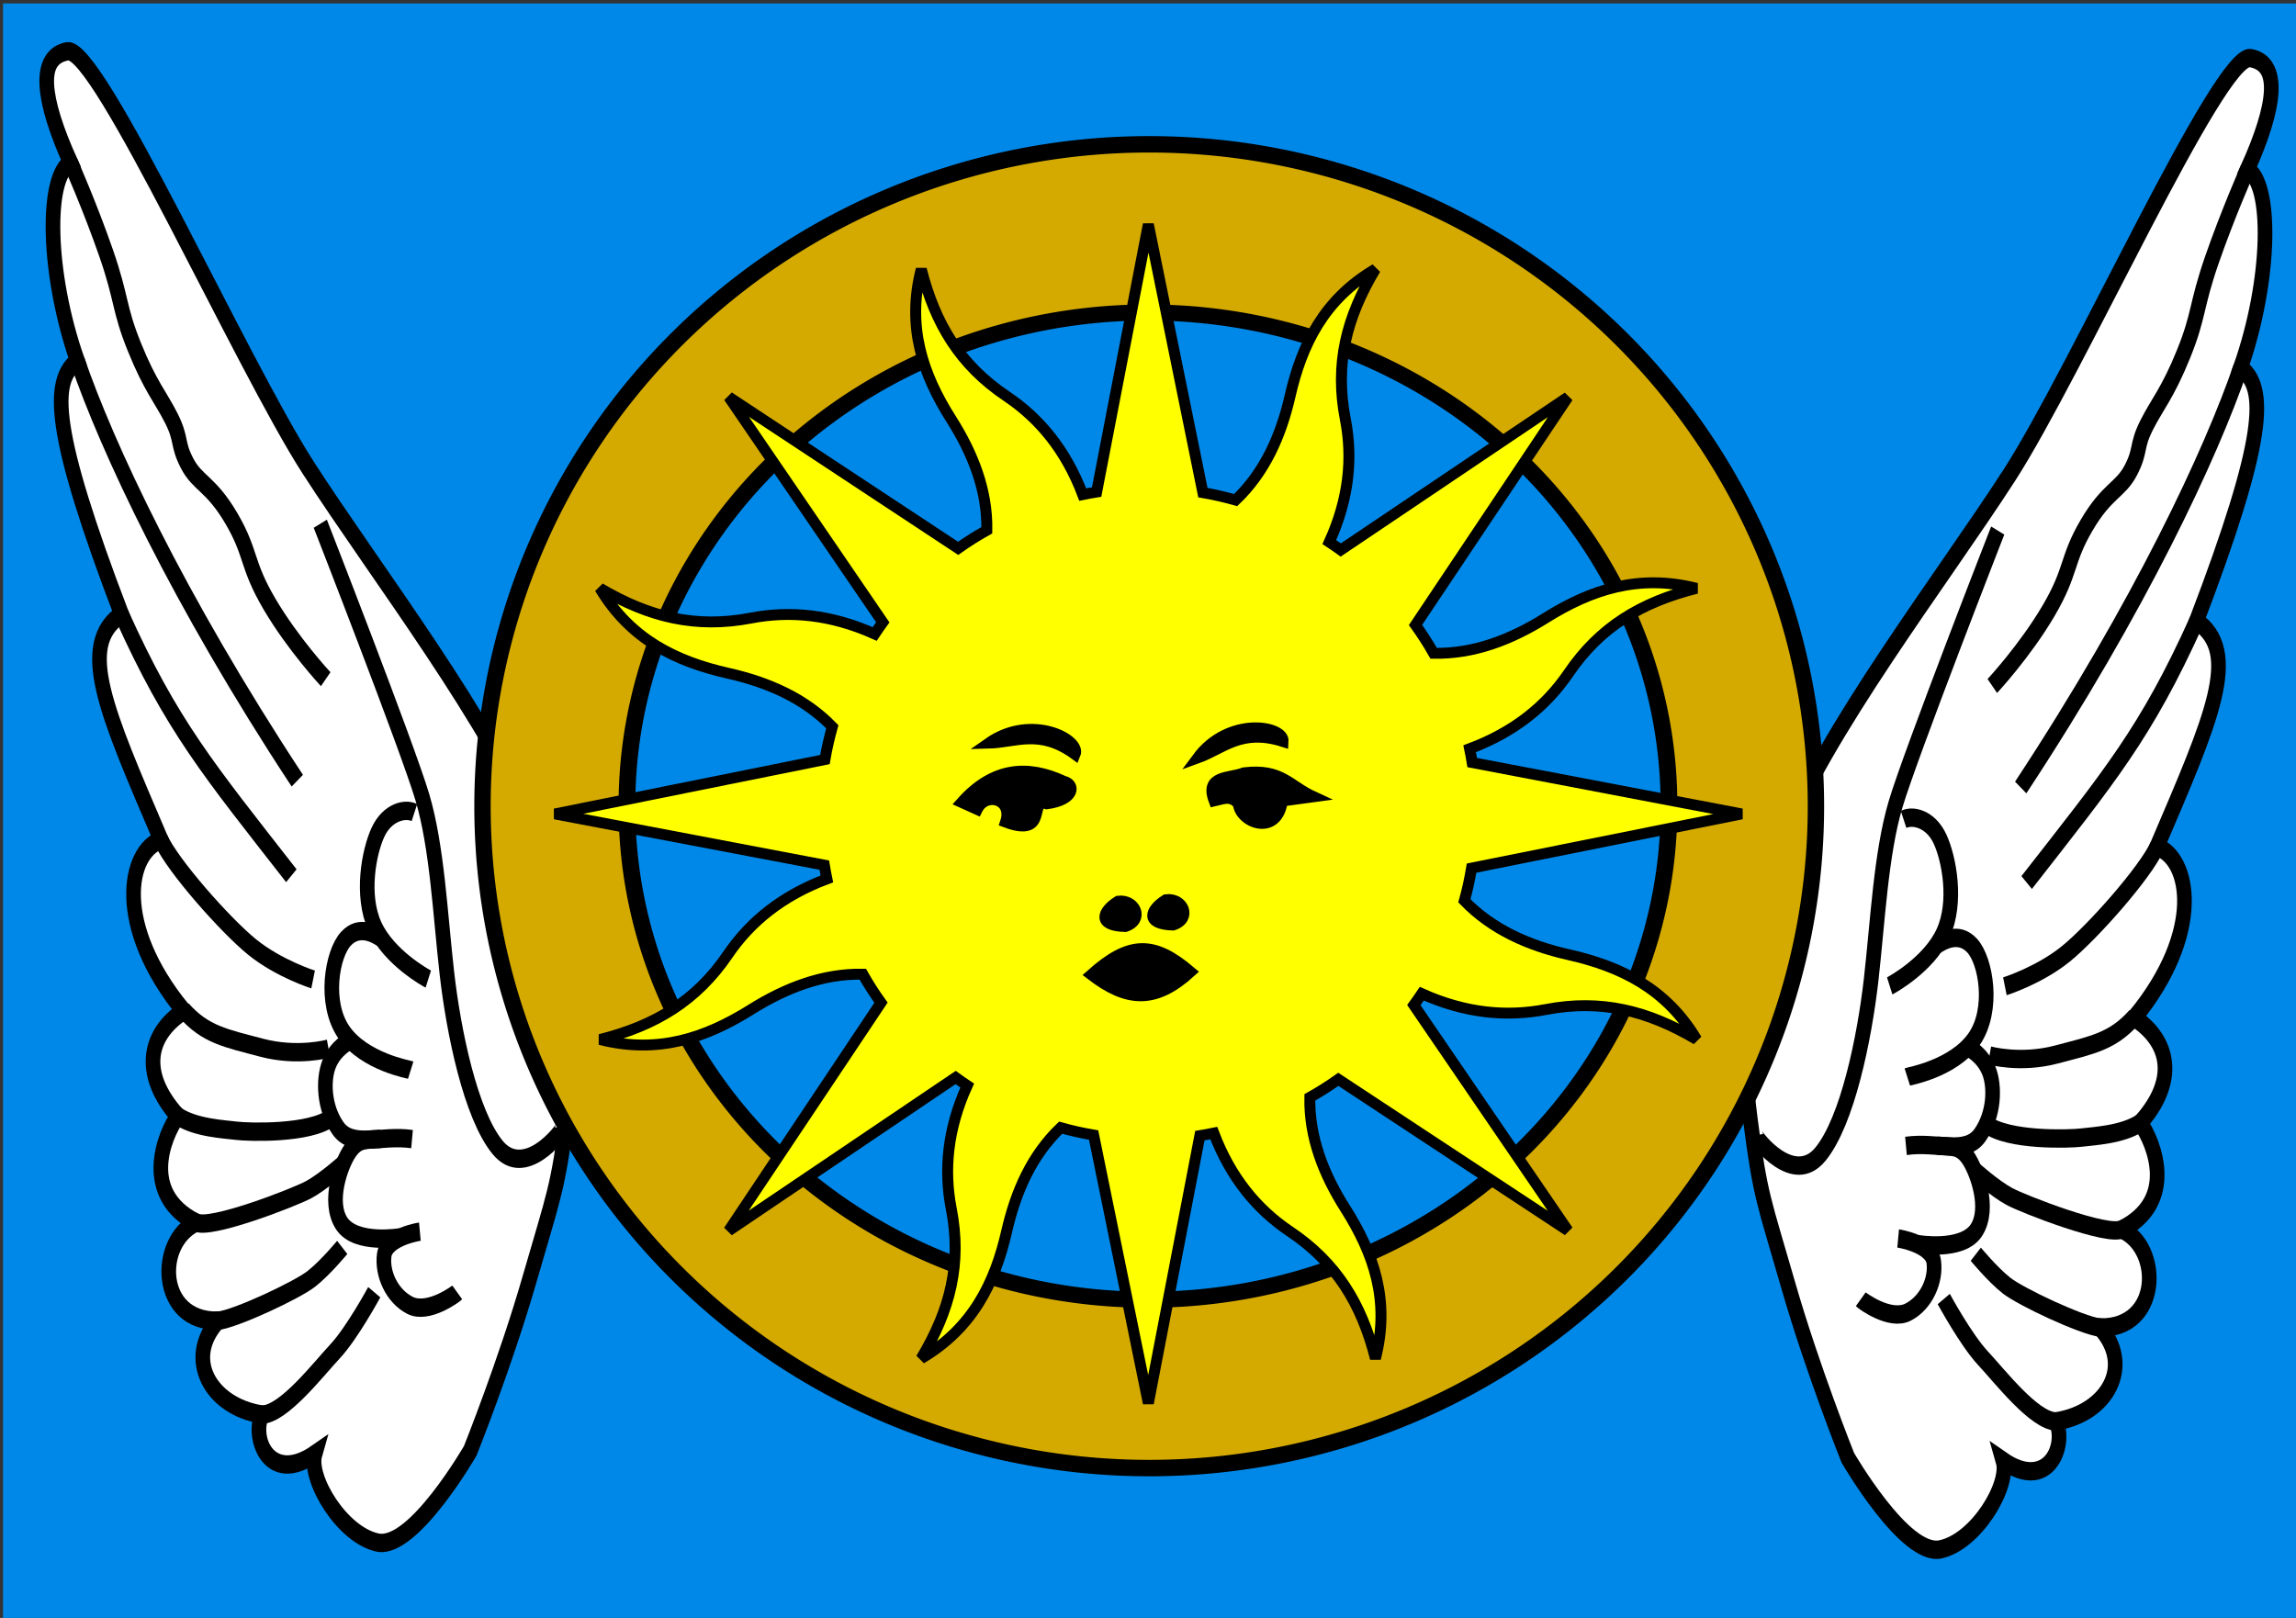 <?xml version="1.0" encoding="UTF-8" standalone="no"?>
<!-- Created with Inkscape (http://www.inkscape.org/) -->
<svg
   xmlns:dc="http://purl.org/dc/elements/1.1/"
   xmlns:cc="http://web.resource.org/cc/"
   xmlns:rdf="http://www.w3.org/1999/02/22-rdf-syntax-ns#"
   xmlns:svg="http://www.w3.org/2000/svg"
   xmlns="http://www.w3.org/2000/svg"
   xmlns:xlink="http://www.w3.org/1999/xlink"
   xmlns:sodipodi="http://sodipodi.sourceforge.net/DTD/sodipodi-0.dtd"
   xmlns:inkscape="http://www.inkscape.org/namespaces/inkscape"
   width="744.094"
   height="524.409"
   id="svg4918"
   sodipodi:version="0.32"
   inkscape:version="0.44.1"
   sodipodi:docbase="/Users/doug/Documents/Inkscape/Flags"
   sodipodi:docname="Flag-Golden Circle.svg"
   inkscape:export-filename="/Users/doug/Documents/Inkscape/Flags/Flag-Golden Circle.png"
   inkscape:export-xdpi="54.73"
   inkscape:export-ydpi="54.73"
   version="1.0">
  <rect width="100%" height="100%" fill="#333333" stroke="none"/>
  <defs
     id="defs4920">
    <radialGradient
       gradientTransform="matrix(0,2.342,-2.291,0,562.913,1323.77)"
       gradientUnits="userSpaceOnUse"
       xlink:href="#linearGradient2955"
       id="radialGradient14814"
       fy="153.928"
       fx="-483.508"
       r="300"
       cy="153.928"
       cx="-483.508" />
    <radialGradient
       gradientTransform="matrix(0,2.342,-2.291,0,562.913,1323.77)"
       gradientUnits="userSpaceOnUse"
       xlink:href="#linearGradient2955"
       id="radialGradient14758"
       fy="153.928"
       fx="-483.508"
       r="300"
       cy="153.928"
       cx="-483.508" />
    <radialGradient
       gradientTransform="matrix(0,2.342,-2.291,0,562.913,1323.77)"
       gradientUnits="userSpaceOnUse"
       xlink:href="#linearGradient2955"
       id="radialGradient13767"
       fy="153.928"
       fx="-483.508"
       r="300"
       cy="153.928"
       cx="-483.508" />
    <radialGradient
       gradientTransform="matrix(0,2.342,-2.291,0,562.913,1323.77)"
       gradientUnits="userSpaceOnUse"
       xlink:href="#linearGradient2955"
       id="radialGradient1357"
       fy="153.928"
       fx="-483.508"
       r="300"
       cy="153.928"
       cx="-483.508" />
    <radialGradient
       gradientTransform="matrix(-4.167939e-4,2.183,-1.884,-3.599562e-4,1395.597,-309.121)"
       gradientUnits="userSpaceOnUse"
       xlink:href="#linearGradient2955"
       id="radialGradient1911"
       fy="218.901"
       fx="225.524"
       r="300"
       cy="218.901"
       cx="225.524" />
    <clipPath
       id="clip">
      <path
         id="path10"
         d="M 0,-200 L 0,600 L 300,600 L 300,-200 L 0,-200 z " />
    </clipPath>
    <polygon
       id="star"
       transform="scale(53,53)"
       points="0,-1 0.588,0.809 -0.951,-0.309 0.951,-0.309 -0.588,0.809 0,-1 " />
    <radialGradient
       gradientTransform="matrix(-4.167939e-4,2.183,-1.884,-3.599562e-4,615.597,-289.121)"
       gradientUnits="userSpaceOnUse"
       xlink:href="#linearGradient2955"
       id="radialGradient2961"
       fy="218.901"
       fx="225.524"
       r="300"
       cy="218.901"
       cx="225.524" />
    <linearGradient
       id="linearGradient2955">
      <stop
         id="stop2965"
         offset="0"
         style="stop-color:#ffffff;stop-opacity:0" />
      <stop
         id="stop2959"
         offset="1"
         style="stop-color:#000000;stop-opacity:0.646" />
    </linearGradient>
  </defs>
  <sodipodi:namedview
     inkscape:document-units="mm"
     pagecolor="#ffb208"
     bordercolor="#666666"
     borderopacity="1.0"
     inkscape:pageopacity="0"
     inkscape:pageshadow="2"
     inkscape:zoom="0.81424929"
     inkscape:cx="372.04724"
     inkscape:cy="235.61265"
     inkscape:current-layer="layer1"
     id="namedview4922"
     showguides="true"
     inkscape:guide-bbox="true"
     inkscape:window-width="914"
     inkscape:window-height="626"
     inkscape:window-x="320"
     inkscape:window-y="62"
     width="744.094px"
     height="524.409px">
    <sodipodi:guide
       orientation="horizontal"
       position="382.349"
       id="guide5197" />
    <sodipodi:guide
       orientation="horizontal"
       position="672.566"
       id="guide5275" />
    <sodipodi:guide
       orientation="horizontal"
       position="165.838"
       id="guide5461" />
  </sodipodi:namedview>
  <g
     inkscape:label="Layer 1"
     inkscape:groupmode="layer"
     id="layer1">
    <rect
       style="fill:#0088e8;fill-opacity:1;stroke-width:48.2;stroke-miterlimit:4;stroke-dasharray:none"
       id="rect5695"
       width="744.322"
       height="525.646"
       x="0.975"
       y="1.109" />
    <g
       id="g35925"
       transform="matrix(-0.783,0.618,0.493,0.982,732.023,13.697)"
       style="stroke:black;stroke-width:5.129;stroke-miterlimit:4;stroke-dasharray:none;stroke-opacity:1">
      <path
         id="path35927"
         style="fill:white;fill-opacity:1;fill-rule:evenodd;stroke:black;stroke-width:5.129;stroke-linecap:butt;stroke-linejoin:miter;stroke-miterlimit:4;stroke-dasharray:none;stroke-opacity:1"
         d="M 4.816,2.197 C 13.201,-4.856 102.71,43.656 138.345,55.805 C 173.954,67.946 230.93,81.813 261.094,100.403 C 290.739,118.672 302.163,138.993 311.051,159.826 C 319.61,179.888 319.155,181.672 324.518,206.196 C 329.88,230.721 332.5,257.924 332.5,257.924 C 332.5,257.924 330.327,291.96 318.753,296.857 C 307.178,301.753 288.552,294.83 286.945,287.613 C 278.269,303.432 265.799,296.013 265.349,288.207 C 248.773,295.906 234.014,289.527 238.369,274.187 C 220.68,285.851 208.136,267.19 217.34,255.062 C 196.636,258.706 194.771,240.838 195.962,233.343 C 178.755,230.4 174.932,219.83 182.101,207.413 C 148.552,200.227 141.844,180.201 149.915,171.193 C 114.662,151.138 95.827,141.034 104.611,125.213 C 56.992,95.138 48.749,83.307 53.84,73.552 C 31.609,58.47 16.957,35.935 22.292,27.952 C 4.375,18.276 -3.5,9.193 4.816,2.197 z " />
      <path
         id="path35929"
         style="fill:none;fill-opacity:0.75;fill-rule:evenodd;stroke:black;stroke-width:5.129;stroke-linecap:butt;stroke-linejoin:miter;stroke-miterlimit:4;stroke-dasharray:none;stroke-opacity:1"
         d="M 311.814,164.659 C 312.097,165.399 308.353,183.863 295.426,181.08 C 282.5,178.297 265.18,161.968 254.403,149.261 C 243.798,136.756 232.789,121.334 221.085,112.389 C 209.147,103.264 150.06,66.732 150.06,66.732" />
      <path
         id="path35931"
         style="fill:none;fill-opacity:0.75;fill-rule:evenodd;stroke:black;stroke-width:5.129;stroke-linecap:butt;stroke-linejoin:miter;stroke-miterlimit:4;stroke-dasharray:none;stroke-opacity:1"
         d="M 181.992,207.217 C 192.05,208.934 198.482,206.031 210.64,201.548 C 222.797,197.065 230.621,189.285 230.621,189.285" />
      <path
         id="path35933"
         style="fill:none;fill-opacity:0.75;fill-rule:evenodd;stroke:black;stroke-width:5.129;stroke-linecap:butt;stroke-linejoin:miter;stroke-miterlimit:4;stroke-dasharray:none;stroke-opacity:1"
         d="M 195.878,233.35 C 202.833,232.945 211.819,227.731 215.566,225.866 C 219.408,223.954 237.877,212.949 241.793,205.001" />
      <path
         id="path35935"
         style="fill:none;fill-opacity:0.75;fill-rule:evenodd;stroke:black;stroke-width:5.129;stroke-linecap:butt;stroke-linejoin:miter;stroke-miterlimit:4;stroke-dasharray:none;stroke-opacity:1"
         d="M 217.158,255.083 C 222.252,254.559 242.586,230.925 245.783,226.249 C 248.894,221.698 252.158,213.728 252.158,213.728" />
      <path
         id="path35937"
         style="fill:none;fill-opacity:0.75;fill-rule:evenodd;stroke:black;stroke-width:5.129;stroke-linecap:butt;stroke-linejoin:miter;stroke-miterlimit:4;stroke-dasharray:none;stroke-opacity:1"
         d="M 238.34,274.275 C 243.588,270.178 257.251,252.206 259.812,246.894 C 262.325,241.682 264.272,233.715 264.272,233.715" />
      <path
         id="path35939"
         style="fill:none;fill-opacity:0.75;fill-rule:evenodd;stroke:black;stroke-width:5.129;stroke-linecap:butt;stroke-linejoin:miter;stroke-miterlimit:4;stroke-dasharray:none;stroke-opacity:1"
         d="M 265.381,288.228 C 271.775,283.993 275.322,266.969 277.61,259.667 C 279.959,252.15 280.436,238.329 280.436,238.329" />
      <path
         id="path35941"
         style="fill:none;fill-opacity:0.75;fill-rule:evenodd;stroke:black;stroke-width:5.129;stroke-linecap:butt;stroke-linejoin:miter;stroke-miterlimit:4;stroke-dasharray:none;stroke-opacity:1"
         d="M 149.796,171.143 C 157.279,175.144 181.712,179.364 192.8,179.514 C 203.945,179.664 215.766,175.812 215.766,175.812" />
      <path
         id="path35943"
         style="fill:none;fill-opacity:0.75;fill-rule:evenodd;stroke:black;stroke-width:5.129;stroke-linecap:butt;stroke-linejoin:miter;stroke-miterlimit:4;stroke-dasharray:none;stroke-opacity:1"
         d="M 104.573,125.221 C 136.221,142.297 153.507,145.686 193.871,155.343" />
      <path
         id="path35945"
         style="fill:none;fill-opacity:0.75;fill-rule:evenodd;stroke:black;stroke-width:5.129;stroke-linecap:butt;stroke-linejoin:miter;stroke-miterlimit:4;stroke-dasharray:none;stroke-opacity:1"
         d="M 53.802,73.519 C 75.234,88.262 118.861,111.088 181.488,131.761" />
      <path
         id="path35947"
         style="fill:none;fill-opacity:0.75;fill-rule:evenodd;stroke:black;stroke-width:5.129;stroke-linecap:butt;stroke-linejoin:miter;stroke-miterlimit:4;stroke-dasharray:none;stroke-opacity:1"
         d="M 22.215,27.932 C 22.215,27.932 34.704,34.794 46.321,42.725 C 57.938,50.656 58.161,53.357 68.683,59.657 C 79.205,65.957 83.986,66.614 90.238,69.601 C 96.631,72.655 95.518,74.487 101.56,77.283 C 107.724,80.135 111.607,77.596 122.939,82.067 C 134.272,86.538 133.924,90.065 146.89,95.167 C 159.855,100.268 174.8,102.474 174.8,102.474" />
      <path
         id="path35949"
         style="fill:none;fill-opacity:0.75;fill-rule:evenodd;stroke:black;stroke-width:5.129;stroke-linecap:butt;stroke-linejoin:miter;stroke-miterlimit:4;stroke-dasharray:none;stroke-opacity:1"
         d="M 305.082,222.901 C 304.952,223.358 299.768,233.582 292.96,234.77 C 286.152,235.959 279.854,232.472 277.85,227.655 C 275.846,222.839 284.943,215.504 284.943,215.504" />
      <path
         id="path35951"
         style="fill:none;fill-opacity:0.75;fill-rule:evenodd;stroke:black;stroke-width:5.129;stroke-linecap:butt;stroke-linejoin:miter;stroke-miterlimit:4;stroke-dasharray:none;stroke-opacity:1"
         d="M 280.188,220.328 C 280.188,220.328 268.041,230.624 260.565,228.161 C 253.089,225.697 251.537,214.175 252.2,209.537 C 252.863,204.905 255.241,203.936 259.583,200.848" />
      <path
         id="path35953"
         style="fill:none;fill-opacity:0.75;fill-rule:evenodd;stroke:black;stroke-width:5.129;stroke-linecap:butt;stroke-linejoin:miter;stroke-miterlimit:4;stroke-dasharray:none;stroke-opacity:1"
         d="M 268.85,195.087 C 258.728,199.945 252.608,208.541 245.211,206.306 C 237.967,204.115 233.573,197.722 233.081,192.789 C 232.575,187.71 235.735,183.492 235.735,183.492" />
      <path
         id="path35955"
         style="fill:none;fill-opacity:0.75;fill-rule:evenodd;stroke:black;stroke-width:5.129;stroke-linecap:butt;stroke-linejoin:miter;stroke-miterlimit:4;stroke-dasharray:none;stroke-opacity:1"
         d="M 258.189,179.022 C 257.84,179.088 243.265,185.725 232.785,182.567 C 222.389,179.435 217.528,166.221 219.433,160.048 C 221.296,154.028 227.475,153.525 229.924,153.318" />
      <path
         id="path35957"
         style="fill:none;fill-opacity:0.75;fill-rule:evenodd;stroke:black;stroke-width:5.129;stroke-linecap:butt;stroke-linejoin:miter;stroke-miterlimit:4;stroke-dasharray:none;stroke-opacity:1"
         d="M 249.855,154.226 C 249.158,154.357 235.007,156.503 226.169,151.751 C 217.345,147.007 213.309,135.281 213.079,128.894 C 212.843,122.357 217.571,118.061 220.956,117.462" />
    </g>
    <g
       id="g15731"
       transform="matrix(0.783,0.618,-0.493,0.982,19.202,11.489)"
       style="stroke:black;stroke-width:5.129;stroke-miterlimit:4;stroke-dasharray:none;stroke-opacity:1">
      <path
         id="path10141"
         style="fill:white;fill-opacity:1;fill-rule:evenodd;stroke:black;stroke-width:5.129;stroke-linecap:butt;stroke-linejoin:miter;stroke-miterlimit:4;stroke-dasharray:none;stroke-opacity:1"
         d="M 4.816,2.197 C 13.201,-4.856 102.71,43.656 138.345,55.805 C 173.954,67.946 230.93,81.813 261.094,100.403 C 290.739,118.672 302.163,138.993 311.051,159.826 C 319.61,179.888 319.155,181.672 324.518,206.196 C 329.88,230.721 332.5,257.924 332.5,257.924 C 332.5,257.924 330.327,291.96 318.753,296.857 C 307.178,301.753 288.552,294.83 286.945,287.613 C 278.269,303.432 265.799,296.013 265.349,288.207 C 248.773,295.906 234.014,289.527 238.369,274.187 C 220.68,285.851 208.136,267.19 217.34,255.062 C 196.636,258.706 194.771,240.838 195.962,233.343 C 178.755,230.4 174.932,219.83 182.101,207.413 C 148.552,200.227 141.844,180.201 149.915,171.193 C 114.662,151.138 95.827,141.034 104.611,125.213 C 56.992,95.138 48.749,83.307 53.84,73.552 C 31.609,58.47 16.957,35.935 22.292,27.952 C 4.375,18.276 -3.5,9.193 4.816,2.197 z " />
      <path
         id="path11049"
         style="fill:none;fill-opacity:0.75;fill-rule:evenodd;stroke:black;stroke-width:5.129;stroke-linecap:butt;stroke-linejoin:miter;stroke-miterlimit:4;stroke-dasharray:none;stroke-opacity:1"
         d="M 311.814,164.659 C 312.097,165.399 308.353,183.863 295.426,181.08 C 282.5,178.297 265.18,161.968 254.403,149.261 C 243.798,136.756 232.789,121.334 221.085,112.389 C 209.147,103.264 150.06,66.732 150.06,66.732" />
      <path
         id="path11051"
         style="fill:none;fill-opacity:0.75;fill-rule:evenodd;stroke:black;stroke-width:5.129;stroke-linecap:butt;stroke-linejoin:miter;stroke-miterlimit:4;stroke-dasharray:none;stroke-opacity:1"
         d="M 181.992,207.217 C 192.05,208.934 198.482,206.031 210.64,201.548 C 222.797,197.065 230.621,189.285 230.621,189.285" />
      <path
         id="path11053"
         style="fill:none;fill-opacity:0.75;fill-rule:evenodd;stroke:black;stroke-width:5.129;stroke-linecap:butt;stroke-linejoin:miter;stroke-miterlimit:4;stroke-dasharray:none;stroke-opacity:1"
         d="M 195.878,233.35 C 202.833,232.945 211.819,227.731 215.566,225.866 C 219.408,223.954 237.877,212.949 241.793,205.001" />
      <path
         id="path11055"
         style="fill:none;fill-opacity:0.75;fill-rule:evenodd;stroke:black;stroke-width:5.129;stroke-linecap:butt;stroke-linejoin:miter;stroke-miterlimit:4;stroke-dasharray:none;stroke-opacity:1"
         d="M 217.158,255.083 C 222.252,254.559 242.586,230.925 245.783,226.249 C 248.894,221.698 252.158,213.728 252.158,213.728" />
      <path
         id="path11057"
         style="fill:none;fill-opacity:0.75;fill-rule:evenodd;stroke:black;stroke-width:5.129;stroke-linecap:butt;stroke-linejoin:miter;stroke-miterlimit:4;stroke-dasharray:none;stroke-opacity:1"
         d="M 238.34,274.275 C 243.588,270.178 257.251,252.206 259.812,246.894 C 262.325,241.682 264.272,233.715 264.272,233.715" />
      <path
         id="path11059"
         style="fill:none;fill-opacity:0.75;fill-rule:evenodd;stroke:black;stroke-width:5.129;stroke-linecap:butt;stroke-linejoin:miter;stroke-miterlimit:4;stroke-dasharray:none;stroke-opacity:1"
         d="M 265.381,288.228 C 271.775,283.993 275.322,266.969 277.61,259.667 C 279.959,252.15 280.436,238.329 280.436,238.329" />
      <path
         id="path11061"
         style="fill:none;fill-opacity:0.75;fill-rule:evenodd;stroke:black;stroke-width:5.129;stroke-linecap:butt;stroke-linejoin:miter;stroke-miterlimit:4;stroke-dasharray:none;stroke-opacity:1"
         d="M 149.796,171.143 C 157.279,175.144 181.712,179.364 192.8,179.514 C 203.945,179.664 215.766,175.812 215.766,175.812" />
      <path
         id="path11063"
         style="fill:none;fill-opacity:0.75;fill-rule:evenodd;stroke:black;stroke-width:5.129;stroke-linecap:butt;stroke-linejoin:miter;stroke-miterlimit:4;stroke-dasharray:none;stroke-opacity:1"
         d="M 104.573,125.221 C 136.221,142.297 153.507,145.686 193.871,155.343" />
      <path
         id="path11065"
         style="fill:none;fill-opacity:0.75;fill-rule:evenodd;stroke:black;stroke-width:5.129;stroke-linecap:butt;stroke-linejoin:miter;stroke-miterlimit:4;stroke-dasharray:none;stroke-opacity:1"
         d="M 53.802,73.519 C 75.234,88.262 118.861,111.088 181.488,131.761" />
      <path
         id="path11067"
         style="fill:none;fill-opacity:0.75;fill-rule:evenodd;stroke:black;stroke-width:5.129;stroke-linecap:butt;stroke-linejoin:miter;stroke-miterlimit:4;stroke-dasharray:none;stroke-opacity:1"
         d="M 22.215,27.932 C 22.215,27.932 34.704,34.794 46.321,42.725 C 57.938,50.656 58.161,53.357 68.683,59.657 C 79.205,65.957 83.986,66.614 90.238,69.601 C 96.631,72.655 95.518,74.487 101.56,77.283 C 107.724,80.135 111.607,77.596 122.939,82.067 C 134.272,86.538 133.924,90.065 146.89,95.167 C 159.855,100.268 174.8,102.474 174.8,102.474" />
      <path
         id="path11069"
         style="fill:none;fill-opacity:0.75;fill-rule:evenodd;stroke:black;stroke-width:5.129;stroke-linecap:butt;stroke-linejoin:miter;stroke-miterlimit:4;stroke-dasharray:none;stroke-opacity:1"
         d="M 305.082,222.901 C 304.952,223.358 299.768,233.582 292.96,234.77 C 286.152,235.959 279.854,232.472 277.85,227.655 C 275.846,222.839 284.943,215.504 284.943,215.504" />
      <path
         id="path11071"
         style="fill:none;fill-opacity:0.75;fill-rule:evenodd;stroke:black;stroke-width:5.129;stroke-linecap:butt;stroke-linejoin:miter;stroke-miterlimit:4;stroke-dasharray:none;stroke-opacity:1"
         d="M 280.188,220.328 C 280.188,220.328 268.041,230.624 260.565,228.161 C 253.089,225.697 251.537,214.175 252.2,209.537 C 252.863,204.905 255.241,203.936 259.583,200.848" />
      <path
         id="path11073"
         style="fill:none;fill-opacity:0.75;fill-rule:evenodd;stroke:black;stroke-width:5.129;stroke-linecap:butt;stroke-linejoin:miter;stroke-miterlimit:4;stroke-dasharray:none;stroke-opacity:1"
         d="M 268.85,195.087 C 258.728,199.945 252.608,208.541 245.211,206.306 C 237.967,204.115 233.573,197.722 233.081,192.789 C 232.575,187.71 235.735,183.492 235.735,183.492" />
      <path
         id="path11075"
         style="fill:none;fill-opacity:0.75;fill-rule:evenodd;stroke:black;stroke-width:5.129;stroke-linecap:butt;stroke-linejoin:miter;stroke-miterlimit:4;stroke-dasharray:none;stroke-opacity:1"
         d="M 258.189,179.022 C 257.84,179.088 243.265,185.725 232.785,182.567 C 222.389,179.435 217.528,166.221 219.433,160.048 C 221.296,154.028 227.475,153.525 229.924,153.318" />
      <path
         id="path11077"
         style="fill:none;fill-opacity:0.75;fill-rule:evenodd;stroke:black;stroke-width:5.129;stroke-linecap:butt;stroke-linejoin:miter;stroke-miterlimit:4;stroke-dasharray:none;stroke-opacity:1"
         d="M 249.855,154.226 C 249.158,154.357 235.007,156.503 226.169,151.751 C 217.345,147.007 213.309,135.281 213.079,128.894 C 212.843,122.357 217.571,118.061 220.956,117.462" />
    </g>
    <path
       sodipodi:type="arc"
       style="fill:#d4aa00;fill-opacity:1;stroke:black;stroke-width:7.491;stroke-miterlimit:4;stroke-dasharray:none;stroke-opacity:1"
       id="path5465"
       sodipodi:cx="512.48584"
       sodipodi:cy="417.02487"
       sodipodi:rx="305.18817"
       sodipodi:ry="301.73322"
       d="M 817.674 417.025 A 305.188 301.733 0 1 1  207.298,417.025 A 305.188 301.733 0 1 1  817.674 417.025 z"
       transform="matrix(0.708,0,0,0.711,9.6,-35.195)" />
    <path
       sodipodi:type="arc"
       style="fill:#0088e8;fill-opacity:1;stroke:black;stroke-width:9.089;stroke-miterlimit:4;stroke-dasharray:none;stroke-opacity:1"
       id="path5469"
       sodipodi:cx="610.37634"
       sodipodi:cy="442.36127"
       sodipodi:rx="283.30676"
       sodipodi:ry="278.70016"
       d="M 893.683 442.361 A 283.307 278.7 0 1 1  327.07,442.361 A 283.307 278.7 0 1 1  893.683 442.361 z"
       transform="matrix(0.596,0,0,0.573,8.252,7.81)" />
    <g
       id="g34094"
       inkscape:label="Calque 1"
       transform="matrix(2.174,0,0,2.16,172.264,64.089)"
       style="stroke:black;stroke-width:1.635;stroke-miterlimit:4;stroke-dasharray:none;stroke-opacity:1">
      <g
         transform="matrix(0.754,0,0,0.754,-21.16,-18.769)"
         id="g2129"
         style="opacity:1;stroke:black;stroke-width:2.168;stroke-miterlimit:4;stroke-dasharray:none;stroke-opacity:1;display:inline">
        <path
           style="opacity:1;color:black;fill:yellow;fill-opacity:1;fill-rule:nonzero;stroke:black;stroke-width:2.168;stroke-linecap:butt;stroke-linejoin:miter;marker:none;marker-start:none;marker-mid:none;marker-end:none;stroke-miterlimit:4;stroke-dasharray:none;stroke-dashoffset:0;stroke-opacity:1;visibility:visible;display:inline;overflow:visible"
           d="M 105.115,39.111 C 102.179,50.593 105.415,60.045 111.026,68.951 C 115.365,75.839 118.216,83.178 118.081,91.064 C 116.107,92.177 114.225,93.377 112.408,94.668 L 67.06,64.547 L 97.504,109.395 C 96.957,110.15 96.424,110.935 95.911,111.712 C 87.276,107.822 79.17,107.05 71.446,108.545 C 60.526,110.657 51.256,108.37 41.576,102.6 C 47.619,112.796 56.635,117.189 66.9,119.519 C 74.854,121.324 82.044,124.492 87.531,130.186 C 86.934,132.331 86.441,134.501 86.066,136.704 L 32.688,147.528 L 85.945,157.713 C 86.092,158.629 86.268,159.543 86.455,160.458 C 77.596,163.809 71.298,168.983 66.891,175.503 C 60.664,184.718 52.535,189.658 41.61,192.423 C 53.093,195.359 62.529,192.085 71.436,186.474 C 78.323,182.135 85.662,179.284 93.548,179.419 C 94.661,181.393 95.861,183.275 97.152,185.092 L 67.047,230.478 L 111.917,199.98 C 112.666,200.522 113.425,201.08 114.196,201.589 C 110.306,210.224 109.55,218.368 111.044,226.092 C 113.157,237.012 110.854,246.244 105.084,255.924 C 115.28,249.881 119.673,240.865 122.003,230.6 C 123.808,222.646 126.976,215.456 132.67,209.969 C 134.82,210.568 136.981,211.059 139.188,211.434 L 150.012,264.812 L 160.197,211.555 C 161.113,211.408 162.027,211.232 162.942,211.045 C 166.292,219.906 171.469,226.203 177.987,230.609 C 187.202,236.836 192.142,244.965 194.908,255.89 C 197.844,244.407 194.569,234.971 188.958,226.064 C 184.61,219.164 181.791,211.847 181.942,203.936 C 183.902,202.829 185.77,201.631 187.576,200.348 L 232.963,230.453 L 202.502,185.567 C 203.037,184.827 203.57,184.065 204.073,183.304 C 212.71,187.205 220.848,187.95 228.577,186.456 C 239.496,184.343 248.728,186.646 258.409,192.416 C 252.365,182.22 243.365,177.866 233.1,175.535 C 225.155,173.732 217.973,170.503 212.492,164.814 C 213.087,162.673 213.544,160.511 213.918,158.312 L 267.312,147.526 L 214.039,137.303 C 213.892,136.387 213.716,135.473 213.529,134.558 C 222.396,131.21 228.686,126.034 233.093,119.513 C 239.32,110.298 247.465,105.396 258.389,102.631 C 246.907,99.695 237.455,102.931 228.549,108.542 C 221.648,112.89 214.331,115.709 206.42,115.558 C 205.313,113.598 204.116,111.73 202.832,109.924 L 232.953,64.576 L 188.051,94.998 C 187.311,94.463 186.549,93.93 185.788,93.427 C 189.684,84.794 190.45,76.686 188.955,68.962 C 186.843,58.042 189.13,48.772 194.9,39.091 C 184.704,45.135 180.35,54.135 178.02,64.4 C 176.212,72.363 172.989,79.576 167.276,85.062 C 165.141,84.469 162.988,83.955 160.796,83.582 L 150.01,30.188 L 139.787,83.461 C 138.871,83.608 137.957,83.784 137.042,83.971 C 133.691,75.11 128.518,68.814 121.997,64.407 C 112.782,58.18 107.88,50.035 105.115,39.111 z "
           id="path2140" />
        <path
           style="fill:black;fill-opacity:1;fill-rule:evenodd;stroke:black;stroke-width:2.168;stroke-linecap:butt;stroke-linejoin:miter;stroke-miterlimit:4;stroke-dasharray:none;stroke-opacity:1"
           d="M 138.694,179.527 C 145.79,185.006 151.329,185.419 158.383,178.958 C 151.087,172.699 146.3,172.696 138.694,179.527 z "
           id="path6604"
           sodipodi:nodetypes="ccc" />
        <path
           style="fill:black;fill-opacity:1;fill-rule:evenodd;stroke:black;stroke-width:2.168;stroke-linecap:butt;stroke-linejoin:miter;stroke-miterlimit:4;stroke-dasharray:none;stroke-opacity:1"
           d="M 121.784,149.16 C 123.306,144.566 117.919,143.101 116.172,146.634 L 113.086,145.231 C 119.406,138.091 126.222,137.708 133.289,141.022 C 135.651,141.568 135.551,144.775 129.922,145.512 C 126.26,144.328 130.402,152.397 121.784,149.16 z "
           id="path6606"
           sodipodi:nodetypes="cccccc" />
        <path
           style="fill:black;fill-opacity:1;fill-rule:evenodd;stroke:black;stroke-width:2.168;stroke-linecap:butt;stroke-linejoin:miter;stroke-miterlimit:4;stroke-dasharray:none;stroke-opacity:1"
           d="M 118.417,133.446 C 123.799,133.311 128.491,130.528 135.534,135.691 C 136.786,132.721 126.933,127.436 118.417,133.446 z "
           id="path6608"
           sodipodi:nodetypes="ccc" />
        <path
           style="fill:black;fill-opacity:1;fill-rule:evenodd;stroke:black;stroke-width:2.168;stroke-linecap:butt;stroke-linejoin:miter;stroke-miterlimit:4;stroke-dasharray:none;stroke-opacity:1"
           d="M 159.713,136.412 C 164.775,134.58 168.345,130.455 176.66,133.123 C 176.907,129.91 165.888,128.015 159.713,136.412 z "
           id="path6610"
           sodipodi:nodetypes="ccc" />
        <path
           style="fill:black;fill-opacity:1;fill-rule:evenodd;stroke:black;stroke-width:2.168;stroke-linecap:butt;stroke-linejoin:miter;stroke-miterlimit:4;stroke-dasharray:none;stroke-opacity:1"
           d="M 167.803,145.512 C 166.212,143.729 164.622,144.607 163.032,144.951 C 161.03,139.68 166.123,140.492 168.925,139.339 C 176.314,138.436 177.81,141.861 182.674,144.109 L 176.501,144.951 C 175.481,152.187 168.118,149.314 167.803,145.512 z "
           id="path6612"
           sodipodi:nodetypes="cccccc" />
        <path
           style="fill:black;fill-opacity:1;fill-rule:evenodd;stroke:black;stroke-width:2.168;stroke-linecap:butt;stroke-linejoin:miter;stroke-miterlimit:4;stroke-dasharray:none;stroke-opacity:1"
           d="M 153.492,164.593 C 156.961,164.153 158.731,168.399 154.895,169.643 C 149.277,169.502 150.269,166.602 153.492,164.593 z "
           id="path6614" />
        <path
           style="fill:black;fill-opacity:1;fill-rule:evenodd;stroke:black;stroke-width:2.168;stroke-linecap:butt;stroke-linejoin:miter;stroke-miterlimit:4;stroke-dasharray:none;stroke-opacity:1"
           d="M 144.038,164.889 C 147.507,164.449 149.277,168.695 145.441,169.94 C 139.823,169.799 140.815,166.899 144.038,164.889 z "
           id="path6616"
           sodipodi:nodetypes="ccc" />
      </g>
    </g>
  </g>
</svg>
